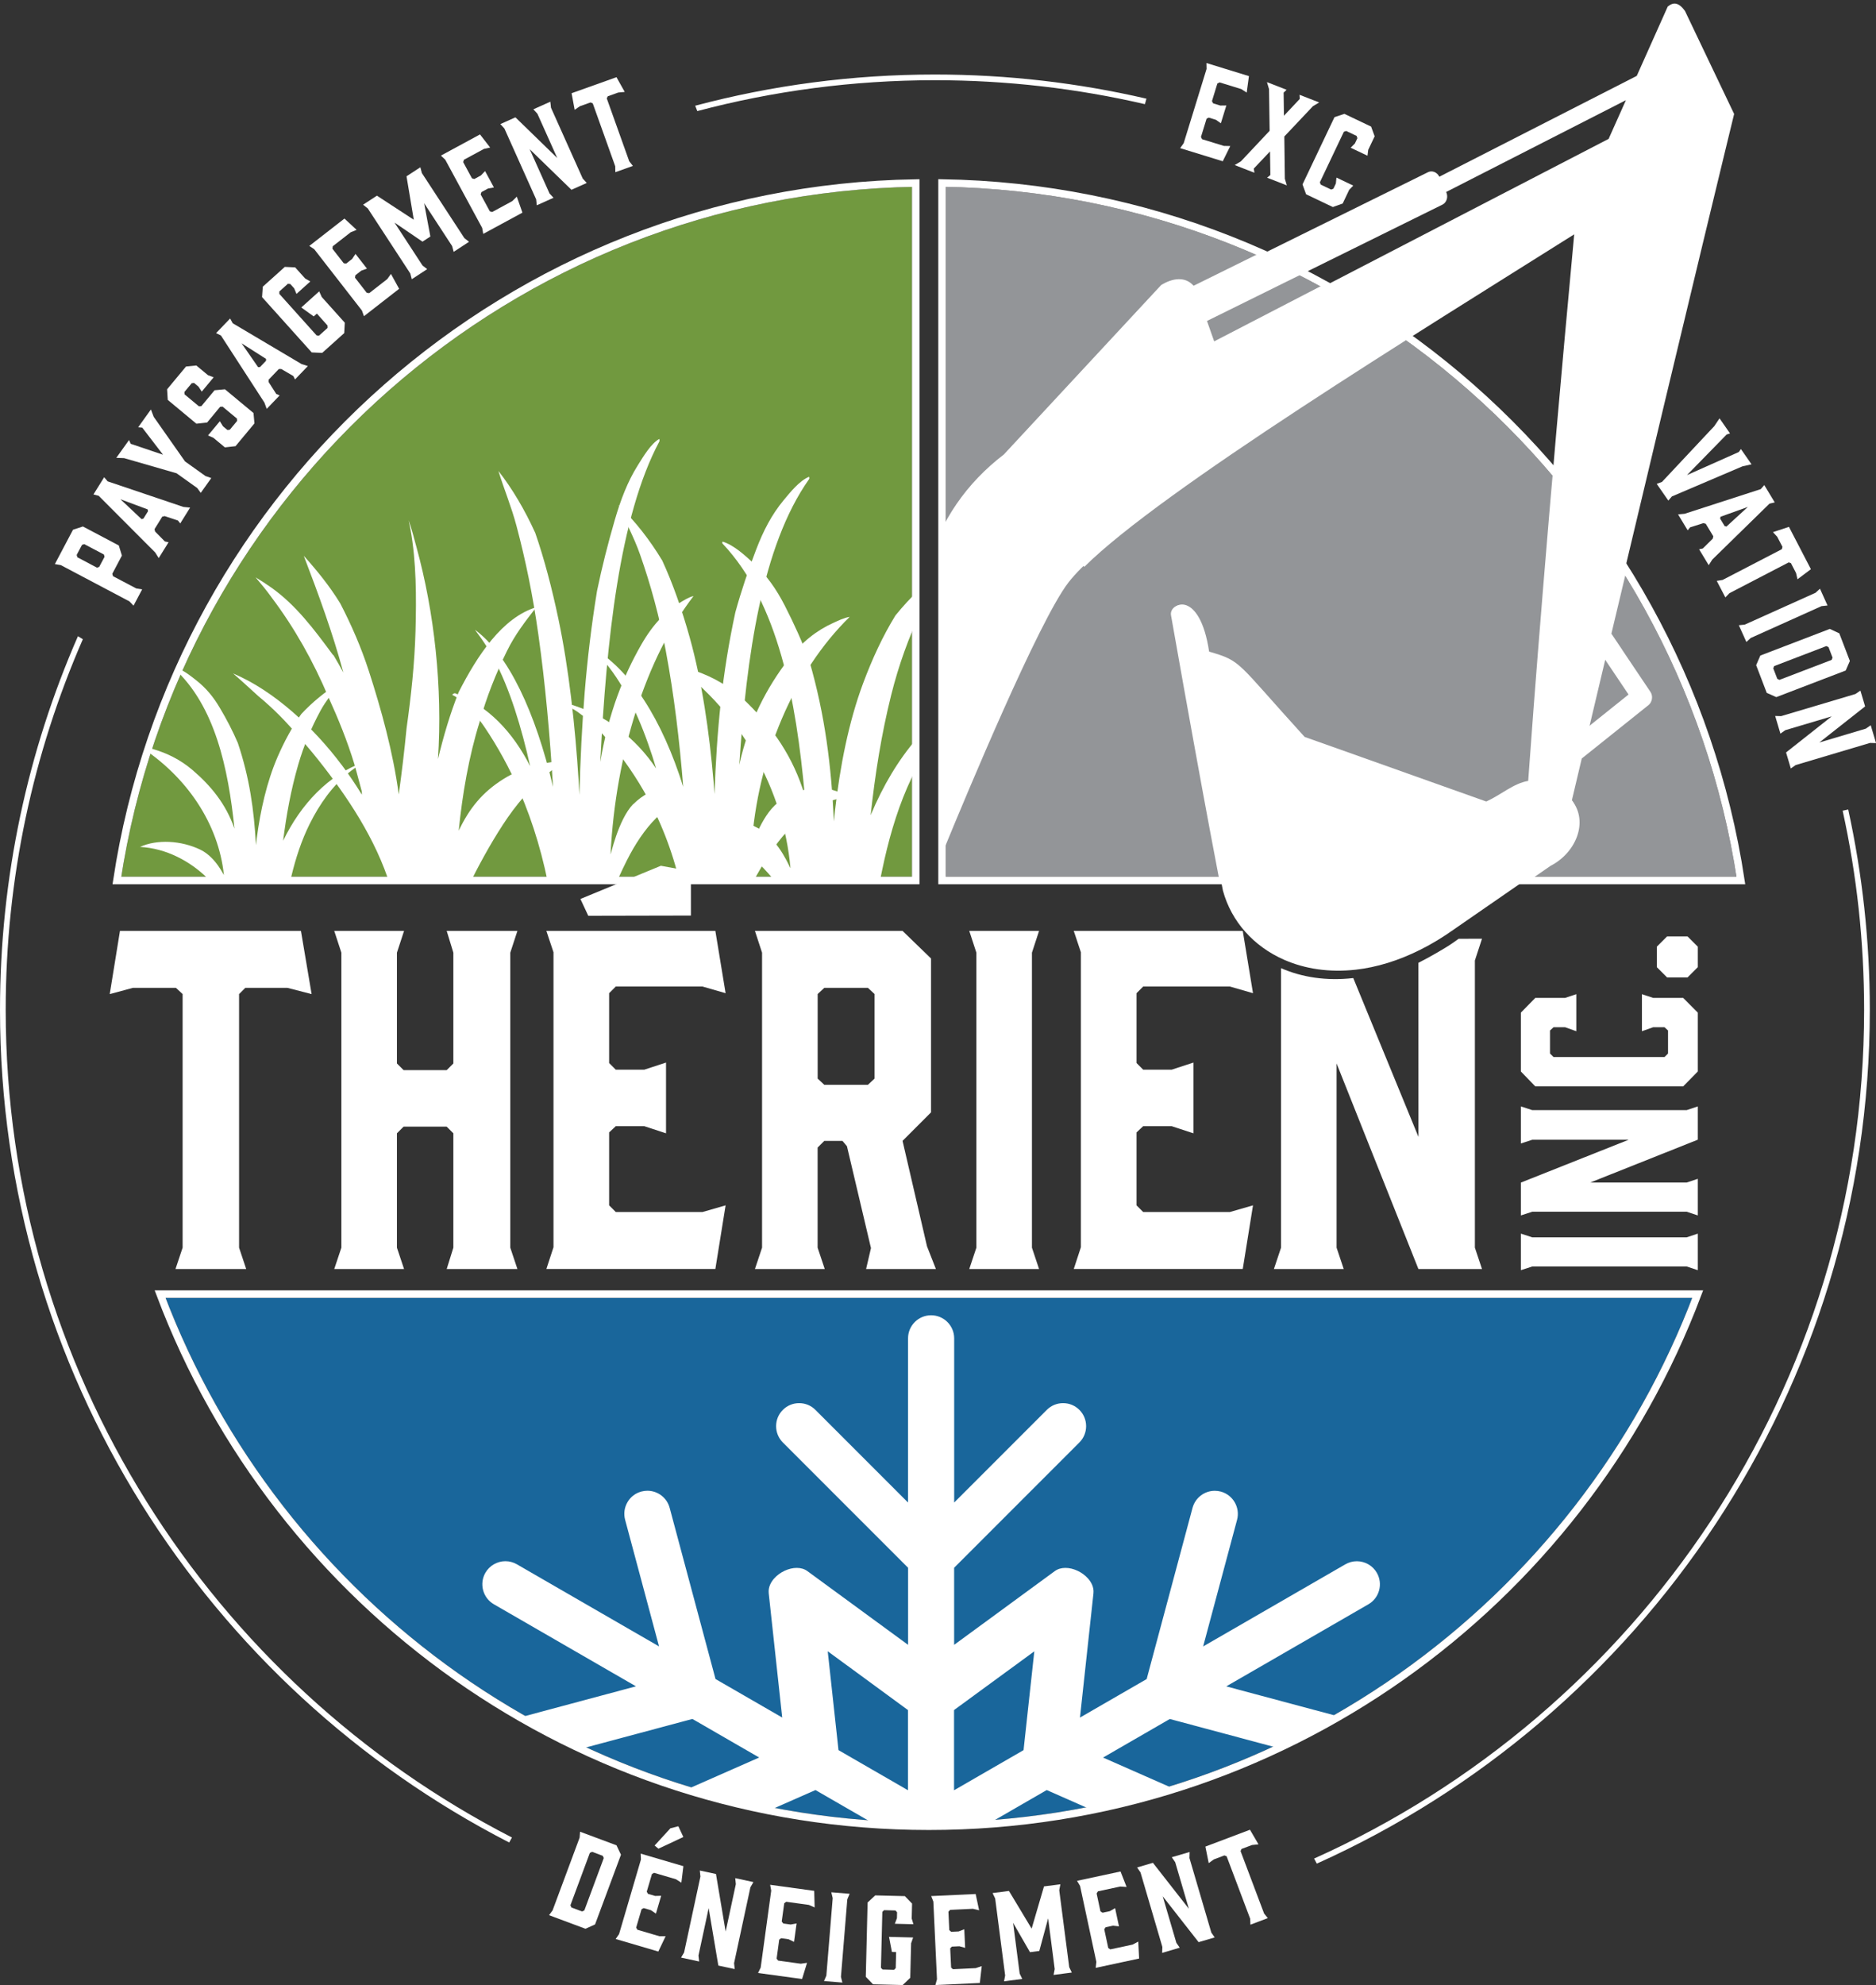 <?xml version="1.0" encoding="UTF-8"?>
<svg id="Layer_1" data-name="Layer 1" xmlns="http://www.w3.org/2000/svg" xmlns:xlink="http://www.w3.org/1999/xlink" viewBox="0 0 434.25 459.29">
    <rect x="0" y="0" width="434.25" height="459.29" fill="#333333" stroke="none"/>
    <defs>
        <style>
            .cls-1 {
            fill: #fff;
            }

            .cls-2 {
            clip-path: url(#clippath-2);
            }

            .cls-3 {
            fill: #19669b;
            }

            .cls-3, .cls-4, .cls-5, .cls-6 {
            stroke-miterlimit: 10;
            stroke-width: 1.74px;
            }

            .cls-3, .cls-5, .cls-6 {
            stroke: #231f20;
            }

            .cls-7 {
            clip-path: url(#clippath-1);
            }

            .cls-8 {
            clip-path: url(#clippath);
            }

            .cls-9, .cls-4 {
            fill: none;
            }

            .cls-4 {
            stroke: #fff;
            }

            .cls-5 {
            fill: #939598;
            }

            .cls-6 {
            fill: #71993f;
            }
        </style>
        <clipPath id="clippath">
            <path class="cls-9" d="M211.97,42.35C118.1,43.82,40.75,113.32,27.06,203.71H211.97V42.35Z"/>
        </clipPath>
        <clipPath id="clippath-1">
            <path class="cls-9" d="M37.06,299.41c27.09,71.94,96.54,123.12,177.96,123.12s150.87-51.18,177.96-123.12H37.06Z"/>
        </clipPath>
        <clipPath id="clippath-2">
            <path class="cls-9" d="M218.06,203.71h184.91c-13.69-90.4-91.04-159.89-184.91-161.37V203.71Z"/>
        </clipPath>
    </defs>
    <path class="cls-1" d="M72.12,230l-5.56-1.44h-9.78l-1.44,1.44v58.67l1.65,4.94h-16.37l1.65-4.94v-58.67l-1.54-1.44h-9.98l-5.35,1.44,2.37-14.62h41.89l2.47,14.62Z"/>
    <path class="cls-1" d="M77.37,215.38h16.16l-1.65,5.04v25.63l1.54,1.54h9.98l1.54-1.54v-25.63l-1.54-5.04h16.37l-1.65,5.04v68.25l1.65,4.94h-16.37l1.54-4.94v-26.46l-1.54-1.54h-9.98l-1.54,1.54v26.46l1.65,4.94h-16.16l1.65-4.94v-68.25l-1.65-5.04Z"/>
    <path class="cls-1" d="M174.75,293.61l1.65-4.94v-68.25l-1.65-5.04h34.17l6.59,6.38v35.61l-6.59,6.59,5.66,24.4,2.06,5.25h-16.16l1.13-4.84-5.56-23.57-1.03-1.23h-4.22l-1.54,1.54v23.16l1.65,4.94h-16.16Zm26.15-42.62l1.54-1.44v-19.56l-1.54-1.44h-10.09l-1.54,1.44v19.56l1.54,1.44h10.09Z"/>
    <path class="cls-1" d="M240.52,293.61h-16.16l1.65-4.94v-68.25l-1.65-5.04h16.16l-1.65,5.04v68.25l1.65,4.94Z"/>
    <path class="cls-1" d="M248.55,293.61l1.65-5.04v-68.25l-1.65-4.94h39.12l2.37,14.41-5.35-1.54h-20.07l-1.54,1.54v16.16l1.54,1.54h6.59l5.04-1.65v16.37l-5.04-1.65h-6.59l-1.54,1.44v16.88l1.54,1.54h20.07l5.35-1.54-2.37,14.72h-39.12Z"/>
    <path class="cls-1" d="M126.47,293.61l1.65-5.04v-68.25l-1.65-4.94h39.12l2.37,14.41-5.35-1.54h-20.07l-1.54,1.54v16.16l1.54,1.54h6.59l5.04-1.65v16.37l-5.04-1.65h-6.59l-1.54,1.44v16.88l1.54,1.54h20.07l5.35-1.54-2.37,14.72h-39.12Z"/>
    <g>
        <path class="cls-1" d="M393,285.42v8.46l-2.59-.86h-35.72l-2.64,.86v-8.46l2.64,.86h35.72l2.59-.86Z"/>
        <path class="cls-1" d="M393,272.75v8.46l-2.59-.86h-35.72l-2.64,.86v-7.6l24.95-9.91h-22.31l-2.64,.86v-8.57l2.64,.86h35.72l2.59-.86v7.7l-24.89,9.91h22.31l2.59-.86Z"/>
        <path class="cls-1" d="M389.6,251.36h-34.21l-3.34-3.45v-13.63l3.34-3.4h6.9l2.59-.86v8.57l-2.59-.92h-2.69l-.81,.75v5.33l.81,.81h25.7l.81-.81v-5.33l-.81-.75h-2.64l-2.59,.92v-8.57l2.59,.86h6.95l3.39,3.4v13.63l-3.39,3.45Z"/>
        <path class="cls-1" d="M383.52,219.03l2.37-2.37h4.74l2.37,2.37v4.74l-2.37,2.37h-4.74l-2.37-2.37v-4.74Z"/>
    </g>
    <g>
        <path class="cls-1" d="M32.9,136.37l-1.99,3.76-.95-.99-15.88-8.39-1.38-.24,4.2-7.95,2.29-.75,8.31,4.39,.72,2.34-2.23,4.22,.17,.55,5.37,2.83,1.35,.22Zm-9.93-5.22l1.23-2.32-.15-.54-4.55-2.4-.52,.18-1.23,2.32,.15,.54,4.55,2.41,.52-.18Z"/>
        <path class="cls-1" d="M44,117.45l-2.28,3.66-.53-.68-3.07-1.02-.56,.13-1.79,2.88,.13,.56,2.27,2.3,.85,.18-2.28,3.66-.82-1.3-13.08-13.11-1.21-.31,2.48-3.98,.81,.95,17.54,5.92,1.53,.15Zm-10.8,2.54l1.06-1.7-.08-.43-6.3-2.35,4.89,4.6,.43-.12Z"/>
        <path class="cls-1" d="M47.63,110.16l1.28,.45-2.44,3.42-.81-1.11-4.79-3.42-12.13-3.5-1.82-.07,2.95-4.12,.38,.87,7.49,2.53-4.81-6.27-.95-.08,2.95-4.12,.65,1.7,7.25,10.32,4.79,3.42Z"/>
        <path class="cls-1" d="M49.45,87.3l-2.75,3.31-.74-1.14-1.04-.87-.55,.07-1.68,2.02,.03,.55,3.33,2.77,.57-.05,3.05-3.67,2.4-.22,6.61,5.49,.22,2.4-4.38,5.27-2.46,.28-2.67-2.22-1.24-.54,2.74-3.29,.72,1.16,1.04,.87,.55-.07,1.68-2.02-.03-.55-3.33-2.77-.57,.05-3.01,3.63-2.48,.27-6.63-5.51-.15-2.45,4.38-5.27,2.38-.24,2.71,2.25,1.3,.48Z"/>
        <path class="cls-1" d="M71.28,84.68l-2.99,3.11-.38-.78-2.79-1.63h-.58s-2.35,2.46-2.35,2.46v.57s1.75,2.73,1.75,2.73l.79,.35-2.99,3.11-.53-1.45-10.07-15.53-1.12-.55,3.25-3.38,.6,1.1,15.93,9.44,1.47,.47Zm-11.09,.24l1.39-1.45v-.44s-5.66-3.6-5.66-3.6l3.83,5.52,.44-.03Z"/>
        <path class="cls-1" d="M72.16,81.54l-11.5-12.8,.17-2.41,5.1-4.58,2.39,.11,2.32,2.58,1.19,.68-3.2,2.88-.53-1.28-.91-1.01-.55-.05-1.98,1.78v.56s8.63,9.61,8.63,9.61l.55,.05,1.98-1.78v-.56s-2.47-2.76-2.47-2.76l-.73,.65-2.88-2.07,4.15-3.73,.58,1.3,5.34,5.95-.13,2.41-5.1,4.58-2.43-.11Z"/>
        <path class="cls-1" d="M84.25,73.16l-.47-1.31-11.04-14.19-1.14-.76,8.13-6.33,2.82,2.61-1.36,.55-4.17,3.25-.07,.57,2.62,3.36,.57,.07,1.37-1.07,.78-1.16,2.65,3.4-1.31,.47-1.37,1.07-.09,.55,2.73,3.51,.57,.07,4.17-3.25,.86-1.19,1.89,3.44-8.13,6.33Z"/>
        <path class="cls-1" d="M99.62,54.72l-1.82,1.19-6.48-4.41,6.48,9.92,1.08,.85-3.56,2.33-.35-1.33-9.83-15.04-1.09-.87,3.2-2.09,8.53,5.57-1.68-10.05,3.2-2.09,.36,1.35,9.83,15.04,1.08,.85-3.56,2.33-.35-1.33-6.48-9.92,1.44,7.7Z"/>
        <path class="cls-1" d="M111.86,54.1l-.25-1.37-8.55-15.79-1-.94,9.05-4.9,2.35,3.04-1.43,.31-4.65,2.52-.16,.55,2.03,3.74,.55,.16,1.52-.83,.96-1.01,2.05,3.79-1.37,.25-1.52,.83-.18,.53,2.12,3.91,.55,.16,4.65-2.52,1.05-1.03,1.3,3.7-9.05,4.9Z"/>
        <path class="cls-1" d="M128.13,45.76l-3.88,1.74-.14-1.36-7.35-16.4-.94-1.03,3.49-1.56,9.68,9.41-4.59-10.24-.94-1.03,3.93-1.76,.15,1.39,7.35,16.4,.93,1.01-3.54,1.58-9.67-9.39,4.59,10.24,.93,1.01Z"/>
        <path class="cls-1" d="M144.62,21.27l-1.51,.14-2.43,.87-.23,.48,5.2,14.55,.85,1.08-4.06,1.45-.03-1.37-5.2-14.55-.51-.22-2.48,.88-1.2,.83-.71-3.84,10.39-3.71,1.91,3.41Z"/>
    </g>
    <g>
        <path class="cls-1" d="M273.19,34.26l.81-1.14,5.29-17.17-.03-1.37,9.84,3.03-.52,3.81-1.23-.8-5.05-1.56-.51,.27-1.25,4.07,.27,.51,1.66,.51,1.4-.02-1.27,4.12-1.14-.8-1.66-.51-.5,.24-1.31,4.25,.27,.51,5.05,1.55,1.47,.03-1.74,3.52-9.84-3.03Z"/>
        <path class="cls-1" d="M297.39,41.28l.48,1.61-4.57-1.78,.76-.61-.08-5.47-3.76,3.98,.15,.96-4.57-1.78,1.44-.86,6.65-7.07-.14-9.65-.48-1.61,4.55,1.77-.69,.66,.07,5.35,3.67-3.9-.06-.95,4.55,1.77-1.44,.86-6.63,7.02,.12,9.7Z"/>
        <path class="cls-1" d="M301.51,42.65l7.39-15.54,2.29-.77,6.19,2.95,.82,2.25-1.49,3.13-.17,1.36-3.89-1.85,.97-.98,.58-1.22-.17-.53-2.42-1.15-.54,.19-5.55,11.68,.19,.54,2.42,1.15,.52-.2,.57-1.2,.14-1.37,3.89,1.85-.95,.99-1.5,3.16-2.28,.81-6.19-2.95-.83-2.29Z"/>
        <path class="cls-1" d="M387.02,114.84l-.84,.98-2.69-3.87,1.21-.44,12.13-12.93,1.2-1.79,2.43,3.49-.78,.25-9.18,9.39,12-5.34,.48-.69,2.46,3.54-2.09,.46-16.32,6.96Z"/>
        <path class="cls-1" d="M395.53,130.77l-2.23-3.69,.85-.17,2.3-2.27,.14-.56-1.75-2.9-.56-.14-3.08,.98-.54,.68-2.23-3.69,1.53-.14,17.61-5.7,.82-.94,2.42,4.01-1.22,.29-13.24,12.94-.83,1.3Zm2.64-10.78l1.04,1.72,.42,.12,4.95-4.54-6.32,2.27-.09,.43Z"/>
        <path class="cls-1" d="M416.08,134.04l-.34-1.47-1.19-2.29-.51-.16-13.71,7.12-.95,.98-1.99-3.82,1.35-.22,13.71-7.11,.15-.54-1.21-2.33-.99-1.08,3.7-1.22,5.08,9.79-3.12,2.35Z"/>
        <path class="cls-1" d="M404.25,148.54l-1.75-3.88,1.36-.14,16.39-7.37,1.03-.94,1.75,3.88-1.39,.15-16.39,7.37-1.01,.93Z"/>
        <path class="cls-1" d="M427.25,155.13l-16.08,6.16-2.21-.98-2.45-6.41,.97-2.23,16.08-6.16,2.19,1.02,2.45,6.4-.96,2.2Zm-3.06-2.98l-.93-2.43-.5-.24-12.08,4.63-.21,.52,.93,2.43,.5,.24,12.08-4.62,.21-.52Z"/>
        <path class="cls-1" d="M412.12,169.73l-1.21-4.08,1.37,.04,17.21-5.12,1.15-.79,1.09,3.66-10.6,8.35,10.75-3.2,1.15-.79,1.23,4.13-1.4-.04-17.21,5.12-1.12,.79-1.1-3.71,10.57-8.35-10.75,3.2-1.12,.79Z"/>
    </g>
    <g>
        <path class="cls-1" d="M134.27,423.8l8.43,3.14,1.04,2.18-6,16.13-2.22,1-8.43-3.14,.82-1.11,6.26-16.84,.1-1.35Zm-2.24,17.01l.24,.52,2.47,.92,.52-.24,4.5-12.12-.24-.52-2.46-.92-.52,.24-4.5,12.12Z"/>
        <path class="cls-1" d="M142.51,448.63l.79-1.15,5.06-17.24-.05-1.37,9.88,2.9-.47,3.82-1.24-.79-5.07-1.49-.5,.28-1.2,4.08,.28,.5,1.66,.49,1.4-.04-1.22,4.13-1.15-.79-1.67-.49-.5,.25-1.25,4.26,.28,.5,5.07,1.49h1.47s-1.69,3.55-1.69,3.55l-9.88-2.9Zm14.51-26.1l1.16,2.49-5.77,2.71-.88-.74,3.65-3.98,1.84-.48Z"/>
        <path class="cls-1" d="M161.81,453.82l-4.16-.9,.7-1.18,3.78-17.57-.14-1.39,3.74,.8,2.24,13.32,2.36-10.97-.14-1.39,4.21,.91-.7,1.21-3.78,17.56,.15,1.36-3.79-.81-2.24-13.29-2.36,10.97,.15,1.36Z"/>
        <path class="cls-1" d="M175.47,456.49l.61-1.26,2.44-17.8-.25-1.35,10.2,1.4,.1,3.84-1.34-.59-5.24-.72-.46,.35-.58,4.21,.35,.46,1.72,.24,1.37-.25-.59,4.27-1.26-.61-1.72-.24-.45,.32-.6,4.4,.35,.46,5.24,.72,1.45-.21-1.15,3.75-10.2-1.4Z"/>
        <path class="cls-1" d="M194.98,458.7l-4.24-.35,.54-1.26,1.47-17.92-.32-1.36,4.24,.35-.54,1.29-1.47,17.92,.33,1.33Z"/>
        <path class="cls-1" d="M200.41,457.37l.42-17.2,1.77-1.64,6.85,.17,1.67,1.72-.08,3.47,.4,1.31-4.31-.11,.49-1.29,.03-1.36-.37-.42-2.65-.07-.39,.4-.32,12.92,.37,.41,2.66,.07,.39-.4,.09-3.71-.97-.02-.67-3.49,5.58,.14-.47,1.34-.2,7.99-1.75,1.67-6.86-.17-1.69-1.75Z"/>
        <path class="cls-1" d="M216.52,459.27l.37-1.35-.84-17.95-.5-1.28,10.29-.48,.8,3.76-1.43-.34-5.28,.25-.39,.43,.2,4.25,.43,.39,1.73-.08,1.31-.5,.2,4.3-1.34-.37-1.73,.08-.39,.4,.21,4.44,.42,.39,5.28-.25,1.39-.47-.44,3.9-10.29,.48Z"/>
        <path class="cls-1" d="M240.57,451.39l-2.15,.28-3.91-6.79,1.52,11.74,.6,1.24-4.22,.55,.26-1.35-2.31-17.81-.6-1.26,3.79-.49,5.25,8.72,2.86-9.77,3.79-.49-.26,1.37,2.31,17.81,.6,1.24-4.22,.55,.26-1.35-1.52-11.74-2.05,7.56Z"/>
        <path class="cls-1" d="M253.63,455.3l.15-1.39-3.77-17.57-.7-1.18,10.07-2.16,1.4,3.58-1.46-.1-5.17,1.11-.31,.48,.89,4.16,.48,.31,1.7-.36,1.21-.7,.9,4.21-1.39-.15-1.7,.36-.32,.46,.93,4.35,.48,.31,5.17-1.11,1.29-.69,.2,3.92-10.07,2.16Z"/>
        <path class="cls-1" d="M273.09,450.63l-4.08,1.2,.05-1.37-5.06-17.24-.79-1.15,3.66-1.08,8.32,10.63-3.16-10.77-.79-1.15,4.13-1.21-.04,1.4,5.06,17.24,.78,1.13-3.72,1.09-8.31-10.61,3.16,10.77,.78,1.13Z"/>
        <path class="cls-1" d="M291.29,426.72l-1.5,.16-2.41,.91-.22,.49,5.45,14.45,.86,1.06-4.03,1.52-.05-1.37-5.45-14.45-.51-.21-2.46,.93-1.18,.85-.77-3.82,10.32-3.9,1.97,3.37Z"/>
    </g>
    <g class="cls-8">
        <path class="cls-6" d="M211.97,42.35C118.1,43.82,40.75,113.32,27.06,203.71H211.97V42.35Z"/>
        <path class="cls-1" d="M79.07,176.94c1.65,2.2,3.22,4.52,4.7,6.93,0-.25-.02-.5-.02-.74-.83-3.12-1.53-5.72-1.72-6.32-1.62-5.33-3.7-10.45-5.97-15.43-3.55-8.41-7.91-16.14-13.14-23.08-1.15-1.62-2.45-3.17-3.76-4.72,1.23,.74,2.45,1.52,3.63,2.36,5.7,4.04,9.88,9.62,14.23,15.52,.06,.08,.12,.12,.19,.15,.77,1.29,1.53,2.62,2.27,4-2.48-9.21-5.77-18.15-9.16-27.01,3.05,3.4,5.96,6.96,8.44,11.01,2.58,4.98,4.85,10.18,6.62,15.65,2.87,8.87,5.61,18.76,6.92,28.54,.71-5.09,1.32-10.2,1.81-15.31,1.05-7.44,1.86-14.96,2.07-22.51,.21-7.77,.21-15.96-1.18-23.59-.06-.34-.21-1.06-.41-2,.73,2.01,1.26,4.19,1.83,6.26,4.1,14.9,6.06,32.35,4.96,48.98,1.29-5.34,2.84-10.61,4.8-15.51,4.31-8.43,10.05-17.22,17.97-19.64-2.5,3.2-4.93,6.33-6.81,10.16-2.51,5.11-4.73,10.64-6.32,16.39-2.48,7.92-3.99,16.7-4.84,25.16,2.46-5.13,5.42-8.86,10.34-11.94,4.66-2.91,9.7-4.01,14.8-4.25-1.57,.82-3.1,1.78-4.59,3-3.95,3.24-7.36,7.26-10.31,11.79-3.01,4.61-5.65,9.49-8.14,14.53-.3,.6-.6,1.21-.89,1.82h-16.42c-2.97-11.18-9.46-21.19-15.91-29.56-1.87-2.43-3.82-4.78-5.83-7.04-2.91-3.54-6.08-6.71-9.46-9.5-1.91-1.72-3.84-3.54-5.83-5.23,9.53,4,18.71,12.58,25.13,21.15Z"/>
        <path class="cls-1" d="M65.53,194.59c.75-5.99,1.81-11.83,3.5-17.66,1.3-4.49,3.04-8.59,5.17-12.53,1.24-2.28,2.94-4.24,4.31-6.39-3.32,2.07-6.24,4.49-8.76,7.18-2.15,3.02-3.96,6.41-5.51,9.97-2.48,5.75-3.95,12.32-4.8,18.74-.06,.48-.13,1.04-.19,1.64-.45-8.22-1.51-15.63-4.19-23.63-1.19-2.79-2.61-5.51-4.2-8.18-1.42-2.4-3.09-4.49-5.45-6.34-1.37-1.07-3.16-2.54-5.14-3.08-.06,.11-.09,.23,0,.31,9.51,8.7,12.55,23.08,14.01,37.11-1.99-5.76-5.54-10.01-9.74-13.59-2.78-2.37-5.85-3.88-9.11-4.83-.98-.29-2.16-.67-3.32-.79,11.24,7.12,18.5,18.23,19.71,29.88,.04,.35-1.74-3.97-5.39-5.79-4.53-2.19-10.11-2.45-14.02-.66,6.12,.32,11.61,3.33,15.57,7.19,1.3,1.26,2.54,2.59,3.66,3.99h14.95c.19-1.56,.55-3.11,.88-4.49,.98-4.07,2.32-8.22,4.24-12.06,2.21-4.42,5.23-8.88,9.5-12.19,.91-.7,1.86-1.35,2.83-1.98-7.91,2.83-14.37,9.54-18.54,18.19Z"/>
        <path class="cls-1" d="M146.58,186.03c-3.55,3.64-5.28,12.27-5.25,11.57,1.18-23.27,8.25-45.46,19.21-59.69-1.13,.25-2.28,1.01-3.23,1.58-3.17,1.91-6.16,4.92-8.87,9.66-4.09,7.15-7.55,15.65-9.49,27.15,1.43-28.01,4.39-56.75,13.66-74.13,.08-.16,.06-.39,0-.62-1.92,1.08-3.67,4.02-5,6.15-2.31,3.68-3.93,7.88-5.32,12.67-1.55,5.34-2.94,10.77-4.09,16.34-2.61,15.98-3.64,30.78-4.08,47.21-.06-1.18-.12-2.3-.18-3.27-.82-12.83-2.26-25.95-4.68-37.43-1.5-7.13-3.27-13.89-5.36-19.92-2.45-5.38-5.3-10.21-8.53-14.34,1.33,4.3,2.99,8.21,4.2,12.77,2.09,7.87,3.78,16.06,5.04,25.03,1.64,11.64,2.67,23.3,3.4,35.28-4.06-17.28-10.36-30.68-18.07-36.33,.95,1.26,1.88,2.56,2.76,3.96,4.17,6.6,7.1,15.52,9.26,24.34,.26,1.07,.51,2.16,.75,3.25-3.99-7.87-9.73-13.96-17.31-16.84-.22-.08-.5,.08-.73,.33,.91,.49,1.8,1.02,2.65,1.81,1.76,1.64,3.38,3.52,4.82,5.64,3.05,4.5,5.8,9.52,8.08,14.76,3.3,7.59,5.66,15.72,7.16,24.18h14.12c1.09-2.82,2.31-5.5,3.59-8.04,3.87-7.71,9.22-13.73,15.18-14.37-3.82-3.57-9.25-3.06-13.67,1.32Z"/>
        <path class="cls-1" d="M201.54,188.57c1.02-9.41,2.46-18.58,4.74-27.73,1.76-7.05,4.12-13.49,7.03-19.68,1.68-3.58,4-6.65,5.85-10.03-4.51,3.24-8.47,7.05-11.89,11.27-2.92,4.74-5.38,10.06-7.47,15.66-3.37,9.02-5.37,19.34-6.51,29.42-.08,.76-.17,1.64-.26,2.57-.61-12.91-2.04-24.54-5.68-37.11-1.61-4.37-3.55-8.64-5.7-12.84-1.93-3.76-4.2-7.06-7.41-9.96-1.86-1.67-4.29-3.98-6.97-4.83-.09,.17-.13,.36,0,.48,12.91,13.66,17.03,36.25,19.02,58.27-2.7-9.05-7.53-15.72-13.22-21.34-3.77-3.72-7.94-6.09-12.36-7.59-1.33-.45-2.93-1.04-4.5-1.24,15.26,11.19,25.11,28.63,26.76,46.92,.05,.55-2.35-6.23-7.31-9.1-6.15-3.44-13.73-3.84-19.04-1.03,8.3,.5,15.75,5.24,21.14,11.3,1.76,1.98,3.45,4.08,4.96,6.27h20.3c.25-2.45,.74-4.88,1.2-7.05,1.33-6.39,3.15-12.91,5.76-18.94,3-6.94,7.09-13.94,12.9-19.13,1.23-1.1,2.52-2.12,3.84-3.11-10.74,4.44-19.51,14.98-25.17,28.56Z"/>
        <path class="cls-1" d="M180.16,185.63c-4.21,3.24-6.25,10.94-6.21,10.31,1.4-20.75,9.76-40.53,22.73-53.22-1.33,.22-2.7,.9-3.82,1.41-3.76,1.7-7.29,4.38-10.5,8.61-4.84,6.38-8.94,13.95-11.24,24.21,1.69-24.98,5.2-50.6,16.16-66.09,.1-.14,.07-.35-.01-.55-2.28,.97-4.34,3.58-5.92,5.48-2.73,3.29-4.65,7.02-6.29,11.29-1.83,4.76-3.47,9.61-4.84,14.57-3.09,14.25-4.31,27.45-4.83,42.09-.07-1.05-.14-2.05-.22-2.92-.98-11.44-2.67-23.14-5.53-33.37-1.78-6.36-3.87-12.38-6.35-17.76-2.9-4.8-6.26-9.11-10.1-12.79,1.57,3.84,3.54,7.32,4.96,11.38,2.47,7.02,4.47,14.32,5.97,22.32,1.94,10.38,3.17,20.78,4.03,31.45-4.81-15.4-12.26-27.35-21.39-32.39,1.12,1.12,2.22,2.28,3.26,3.53,4.93,5.88,8.4,13.83,10.96,21.7,.31,.96,.6,1.92,.89,2.9-4.72-7.01-11.52-12.45-20.48-15.01-.25-.07-.6,.07-.86,.3,1.07,.43,2.13,.9,3.14,1.61,2.09,1.47,4,3.14,5.71,5.03,3.61,4.01,6.86,8.49,9.56,13.16,3.91,6.77,6.71,14.02,8.47,21.56h16.71c1.29-2.51,2.74-4.9,4.25-7.17,4.58-6.88,10.91-12.25,17.96-12.81-4.51-3.19-10.95-2.74-16.17,1.17Z"/>
    </g>
    <path class="cls-4" d="M211.97,42.35C118.1,43.82,40.75,113.32,27.06,203.71H211.97V42.35Z"/>
    <g class="cls-7">
        <path class="cls-3" d="M37.06,299.41c27.09,71.94,96.54,123.12,177.96,123.12s150.87-51.18,177.96-123.12H37.06Z"/>
        <path class="cls-1" d="M314.06,361.22c-.93,0-1.85,.25-2.66,.72l-26,15.01-6.9,3.98,2.06-7.69,5.79-21.6c.76-2.84-.93-5.77-3.77-6.54-.46-.12-.92-.18-1.39-.18-2.41,0-4.52,1.63-5.15,3.96l-10.26,38.28-.35,1.32-1.18,.68-8.63,4.98-5.63,3.25,.7-6.46,2.42-22.29c.16-1.49-.61-2.71-1.29-3.46-1.32-1.47-3.36-2.42-5.2-2.42-.96,0-1.79,.25-2.47,.75l-7.99,5.85-10.05,7.36-5.25,3.84v-17.83l.97-.97,28.02-28.02c1.01-1.01,1.56-2.35,1.56-3.77s-.55-2.77-1.56-3.77c-1.01-1.01-2.35-1.56-3.77-1.56s-2.77,.56-3.77,1.56l-15.81,15.81-5.63,5.63v-37.99c0-2.94-2.39-5.34-5.34-5.34s-5.34,2.39-5.34,5.34v37.99l-5.63-5.63-15.81-15.81c-1.01-1.01-2.35-1.56-3.77-1.56s-2.77,.56-3.77,1.56c-1.01,1.01-1.56,2.35-1.56,3.77s.56,2.77,1.56,3.77l28.02,28.02,.97,.97v17.83l-5.25-3.84-9.78-7.16-8.27-6.05c-.68-.5-1.51-.75-2.47-.75-1.84,0-3.89,.95-5.2,2.41-.68,.75-1.45,1.97-1.29,3.46l2.42,22.29,.7,6.46-5.63-3.25-8.63-4.98-1.18-.68-.35-1.32-10.26-38.28c-.62-2.33-2.74-3.96-5.15-3.96-.46,0-.93,.06-1.39,.18-1.38,.37-2.53,1.25-3.24,2.49-.71,1.23-.9,2.67-.53,4.05l5.79,21.6,2.06,7.69-6.9-3.98-26-15.01c-.81-.47-1.73-.72-2.66-.72-1.9,0-3.68,1.02-4.63,2.67-1.47,2.55-.59,5.82,1.95,7.29l26,15.01,6.9,3.98-7.69,2.06-19.11,5.12c4.55,2.62,9.23,5.05,14.01,7.29l24.54-6.57,1.32-.35,1.18,.68,8.64,4.99,5.63,3.25-5.95,2.62-3.54,1.56-7.4,3.26c6.25,1.93,12.63,3.55,19.13,4.84l5.91-2.6,3.36-1.48,1.53-.67,1.45,.84,9.69,5.59,2.65,1.53c4.12,.27,8.28,.41,12.46,.41,4.58,0,9.11-.17,13.61-.49l2.52-1.45,9.69-5.59,1.45-.84,1.53,.67,1.72,.76,7.23,3.19c6.47-1.3,12.82-2.94,19.04-4.88l-10.53-4.64-5.95-2.62,5.63-3.25,8.64-4.99,1.18-.68,1.32,.35,23.9,6.4c4.77-2.25,9.42-4.69,13.96-7.31l-18.42-4.93-7.69-2.06,6.9-3.98,26-15.01c2.55-1.47,3.42-4.74,1.95-7.29-.95-1.65-2.72-2.67-4.63-2.67Zm-103.88,52.99l-4.95-2.86-9.69-5.59-1.45-.84-.18-1.66-1.5-13.77-.81-7.44,6.04,4.42,7.55,5.53,3.63,2.66,1.35,.99v18.56Zm28.43-24.72l-1.5,13.77-.18,1.66-1.45,.84-9.69,5.59-4.95,2.86v-18.56l1.35-.99,10.54-7.71,.65-.47,6.04-4.42-.81,7.44Z"/>
    </g>
    <path class="cls-4" d="M37.06,299.41c27.09,71.94,96.54,123.12,177.96,123.12s150.87-51.18,177.96-123.12H37.06Z"/>
    <g class="cls-2">
        <path class="cls-5" d="M218.06,203.71h184.91c-13.69-90.4-91.04-159.89-184.91-161.37V203.71Z"/>
        <path class="cls-9" d="M218.06,203.71h184.91c-13.69-90.4-91.04-159.89-184.91-161.37V203.71Z"/>
        <path class="cls-1" d="M375.54,150.39l-2.54-3.78c19.1-80.41,28.99-120.9,28.99-120.9l-11.46-24.01c-1.44-1.99-2.69-2.12-4.02-1.01l-7.22,16.15-46.02,23.49c-.51-1.05-1.68-1.53-2.64-1.05l-54.35,26.84c-1.91-2.23-4.91-1.78-7.51-.16l-36.4,39.19c-8.69,6.66-14.6,15.27-17.74,25.82,0,0-2.71,11.01-8.1,32.91,5.06,.07-2.71,31.06,2.32,31.69,3.11,.39,6.27,.92,9.35,1.69,.21-.52,.41-1.02,.63-1.55,4.72-11.46,21.61-52.07,28.5-60.96,12.4-16.01,78.69-56.64,117.37-80.98-6.31,67.59-9.56,110.94-10.72,127.33-3.41,.55-6.37,3.26-9.76,4.8-28.32-10.09-42.34-15.06-42.34-15.06-16.19-17.79-14.55-17.6-22.26-19.87-2.16-14.36-9.06-11.51-8.56-8.63,8.15,46.15,11.79,64.33,11.79,64.33,4.79,17.55,28.77,26.89,53.85,9.01l22.21-15.35c5.87-3,8.89-10.2,4.94-15.15,.78-3.28,1.54-6.51,2.29-9.69l15.27-12.21,.1-.07c.96-.74,1.19-2.15,.52-3.15l-4.43-6.59-2.07-3.08Zm-94.62-71.34l-1.8-5.11,54.89-27.11c.98-.48,1.38-1.78,.89-2.88l-.03-.06,41.9-21.39-4.03,9.01-91.82,47.54Zm86.86,89.59c1.32-5.58,2.6-10.98,3.85-16.24l5.75,8.56-9.6,7.68Z"/>
    </g>
    <path class="cls-4" d="M218.06,203.71h184.91c-13.69-90.4-91.04-159.89-184.91-161.37V203.71Z"/>
    <path class="cls-9" d="M376.76,22.49l-41.9,21.39,.03,.06c.49,1.1,.09,2.4-.89,2.88l-54.89,27.11,1.8,5.11,91.82-47.54,4.03-9.01Z"/>
    <path class="cls-9" d="M367.78,168.64l9.6-7.68-5.75-8.56c-1.25,5.25-2.53,10.66-3.85,16.24Z"/>
    <path class="cls-1" d="M328.33,222.76v.29s.01,39.99,.01,39.99l-15.09-36.75c-6.21,.71-11.91-.18-16.72-2.29v64.67l-1.65,4.94h16.16l-1.65-4.94v-42.62l18.94,47.56h14.72l-1.65-4.94v-66.44l1.65-5.04-5.42,.02s-.59,.41-1.31,.93c-1.48,1.06-5.43,3.34-8,4.63Z"/>
    <path class="cls-1" d="M378.12,154.61c-.04-.06-.12-.1-.15-.17-.04-.09-.1-.17-.14-.26l-.63-.93,.03-.13c-.66-1.03-1.45-1.99-2.06-3.05l-.03,.12-2.52-3.76c18.97-79.86,28.79-120.06,28.79-120.06l-11.38-23.84c-1.43-1.98-2.67-2.1-3.99-1.01l-7.17,16.04-45.7,23.33c-.51-1.05-1.67-1.52-2.62-1.05l-53.97,26.65c-1.9-2.21-4.87-1.77-7.46-.16l-34.46,37.1c6.69,8.46,11.4,18.15,16.31,27.74,17.79-17.71,77.55-54.37,113.42-76.95-6.26,67.13-9.49,110.17-10.65,126.46-3.38,.55-6.33,3.24-9.7,4.77-28.13-10.02-42.05-14.95-42.05-14.95-16.08-17.67-14.45-17.48-22.11-19.74-2.14-14.26-9-11.43-8.5-8.57,8.09,45.83,11.7,63.88,11.7,63.88,1.95,7.13,7.08,12.89,14.18,16,4.77,2.09,10.43,2.98,16.6,2.28,4.75-.54,9.79-2.04,14.98-4.65,2.55-1.28,5.13-2.83,7.73-4.68l.43-.3,21.63-14.95c5.83-2.98,8.82-10.13,4.9-15.04,.77-3.26,1.53-6.47,2.28-9.63l15.16-12.13,.1-.07c.95-.73,1.18-2.14,.52-3.13l-3.48-5.18Zm-96.94-75.27l-1.79-5.08,54.51-26.92c.97-.48,1.37-1.77,.88-2.86l-.03-.06,41.61-21.24-4,8.95-91.18,47.22Zm86.26,88.97c1.31-5.54,2.58-10.91,3.82-16.12l5.71,8.5-9.54,7.63Z"/>
    <path class="cls-1" d="M159.93,201.59v10.24s-23.76,.05-23.76,.05l-1.82-3.89,18.63-7.68,6.95,1.28Z"/>
    <path class="cls-1" d="M118.51,425.14C48.99,389.46,1.32,317.02,1.32,233.65c0-30.47,6.38-59.47,17.86-85.76-.38-.23-.76-.46-1.14-.69C6.45,173.7,0,202.93,0,233.65c0,83.86,47.94,156.73,117.86,192.64,.22-.38,.44-.76,.65-1.15Z"/>
    <path class="cls-1" d="M427.82,187.29c-.43,.09-.86,.18-1.29,.28,3.26,14.85,4.97,30.27,4.97,46.09,0,87.36-52.35,162.71-127.32,196.35,.21,.39,.42,.78,.63,1.17,75.39-33.87,128.01-109.66,128.01-197.52,0-15.91-1.73-31.42-5-46.36Z"/>
    <path class="cls-1" d="M216.41,18.56c16.71,0,32.98,1.92,48.61,5.54,.12-.42,.23-.85,.35-1.27-15.74-3.65-32.12-5.59-48.95-5.59-19.18,0-37.78,2.51-55.5,7.22,.17,.41,.34,.82,.49,1.24,17.56-4.65,36-7.14,55.01-7.14Z"/>
</svg>